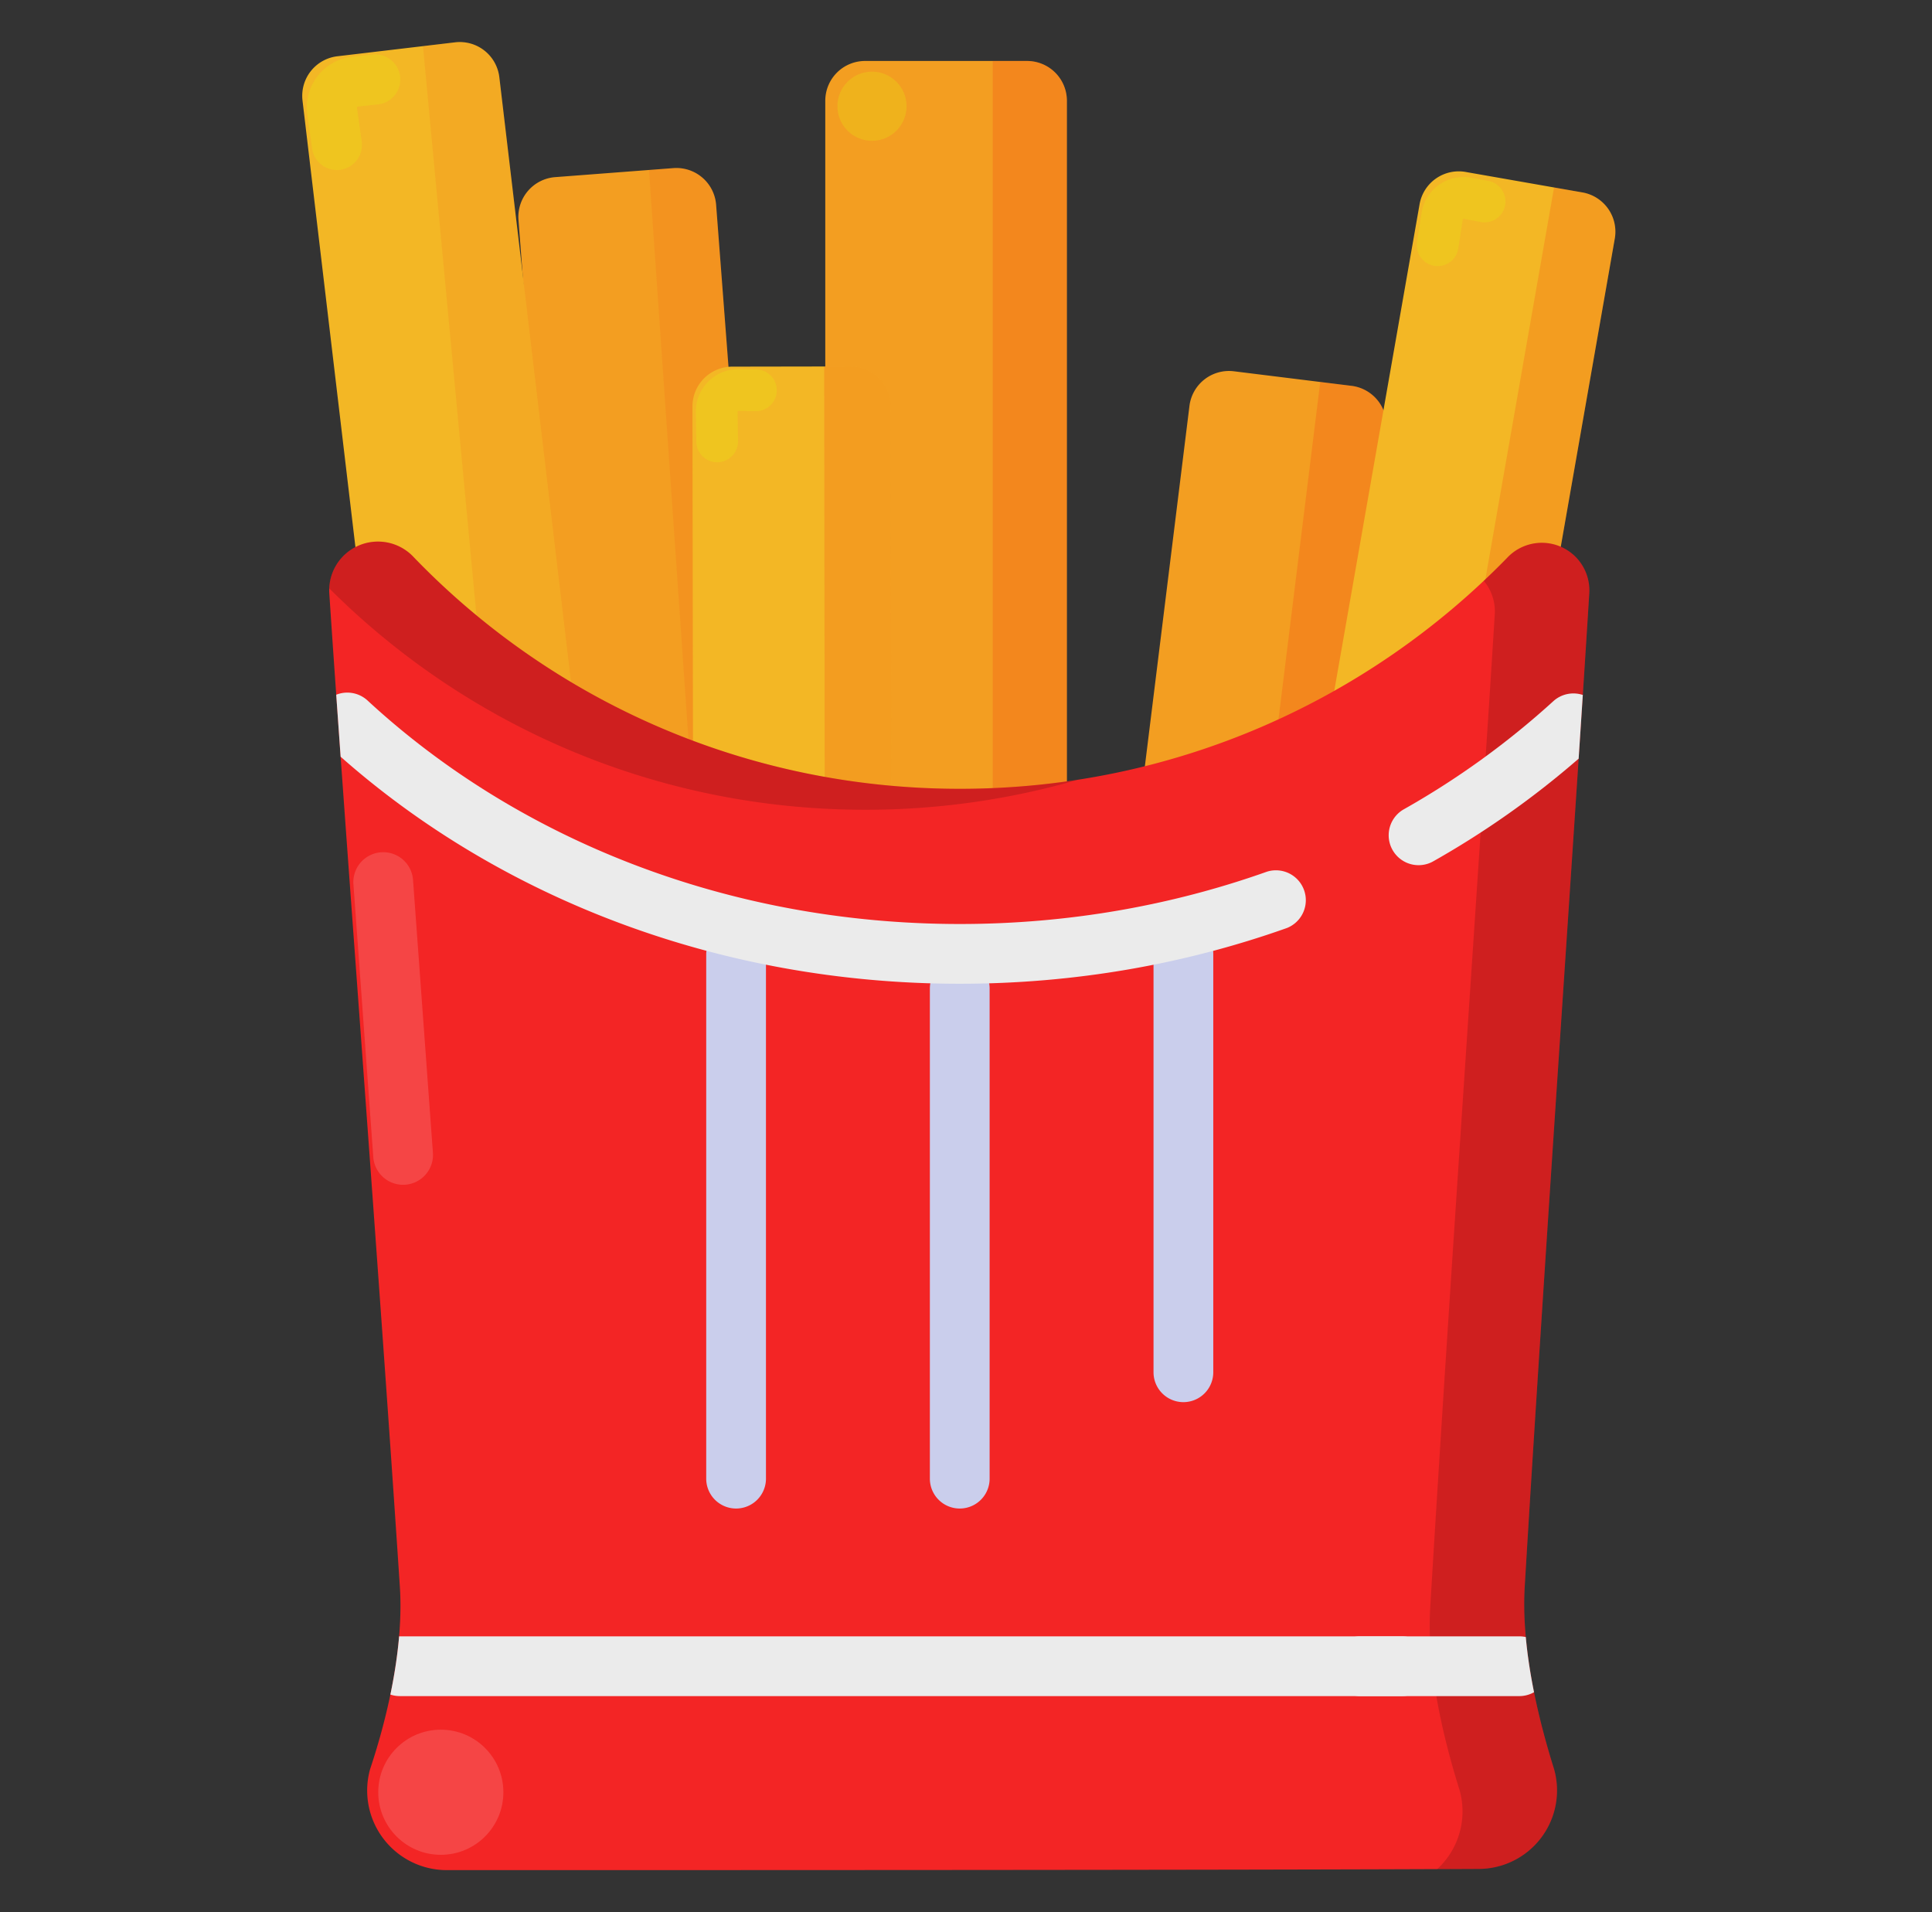 <?xml version="1.0" encoding="UTF-8"?> <svg xmlns="http://www.w3.org/2000/svg" fill-rule="evenodd" stroke-linejoin="round" stroke-miterlimit="2" clip-rule="evenodd" viewBox="0 0 97 96" id="potato"><rect x="0" y="0" width="97" height="96" fill="#333333" stroke="none"/><path fill="none" d="M.139 0h96v96h-96z"></path><path fill="#f39e21" d="M53.566 5.061a1.999 1.999 0 0 0-2-2h-8.131a1.997 1.997 0 0 0-2 2v45.297h12.131V5.061Z"></path><path fill="#f20d0d" fill-opacity=".15" d="M49.842 3.061v47.297h3.724V5.061a1.999 1.999 0 0 0-2-2h-1.724Z"></path><path fill="#f39e21" d="M69.596 21.601a2 2 0 0 0-1.74-2.23l-5.906-.731a2 2 0 0 0-2.231 1.739L55.1 57.706l9.876 1.222 4.62-37.327Z"></path><path fill="#f20d0d" fill-opacity=".15" d="m66.285 19.177-4.522 36.538-6.32-.782-.343 2.773 9.876 1.222 4.62-37.327a2 2 0 0 0-1.74-2.23l-1.571-.194Z"></path><path fill="#f39e21" d="M35.954 10.282a2 2 0 0 0-2.147-1.842l-5.934.453a2 2 0 0 0-1.842 2.147l2.865 37.502 9.923-.758-2.865-37.502Z"></path><path fill="#f20d0d" fill-opacity=".08" d="m32.585 8.533 2.739 39.518 3.495-.267-2.865-37.502a2 2 0 0 0-2.147-1.842l-1.222.093Z"></path><path fill="#f3b725" d="M44.718 20.394a2.002 2.002 0 0 0-2.004-1.997l-5.951.01a1.999 1.999 0 0 0-1.997 2.003l.058 37.611 9.952-.015-.058-37.612Z"></path><path fill="#f20d0d" fill-opacity=".15" d="m41.38 18.4.047 39.611 3.349-.005-.058-37.612a2.002 2.002 0 0 0-2.004-1.997l-1.334.003Z"></path><path fill="#f3b725" d="M25.07 3.875a2 2 0 0 0-2.221-1.75l-5.911.7a2 2 0 0 0-1.75 2.222l5.17 43.622 9.883-1.172L25.07 3.875Z"></path><path fill="#f20d0d" fill-opacity=".08" d="m21.237 2.316 4.297 45.739 4.707-.558L25.07 3.875a2 2 0 0 0-2.221-1.75l-1.612.191Z"></path><path fill="#f3b725" d="M81.074 11.976a2.001 2.001 0 0 0-1.625-2.315l-5.862-1.028a1.996 1.996 0 0 0-2.315 1.624l-7.164 40.86 9.802 1.719 7.164-40.86Z"></path><path fill="#e5f20d" fill-opacity=".25" d="m74.755 9.091-.877-.166a2.137 2.137 0 0 0-2.507 1.772l-.225 1.454a1.05 1.05 0 0 0 .875 1.196 1.05 1.05 0 0 0 1.196-.875l.225-1.454a.041.041 0 0 1 .017-.027.039.039 0 0 1 .03-.006l.877.165a1.048 1.048 0 0 0 .389-2.059zm-36.759 9.457-.893-.014a2.135 2.135 0 0 0-2.168 2.172l.025 1.471c.01.578.487 1.039 1.065 1.03a1.05 1.05 0 0 0 1.03-1.066l-.025-1.471c0-.011.004-.022.011-.029a.04.04 0 0 1 .029-.012l.893.014a1.048 1.048 0 0 0 .033-2.095z"></path><path fill="#f20d0d" fill-opacity=".15" d="M78.025 9.411 70.516 52.24l3.394.596 7.164-40.86a2.001 2.001 0 0 0-1.625-2.315l-1.424-.25Z"></path><path fill="#f32525" d="M16.534 29.8a2.448 2.448 0 0 1 4.249-1.815c6.925 7.181 16.654 11.617 27.411 11.617 10.757 0 20.486-4.436 27.456-11.576a2.387 2.387 0 0 1 4.142 1.77c-.654 10.625-2.33 34.617-3.24 49.856-.179 2.988.613 6.427 1.476 9.176a3.941 3.941 0 0 1-3.794 5.001c-12.015.06-39.8.06-51.799.06a3.997 3.997 0 0 1-3.855-5.065c.913-2.735 1.692-6.18 1.495-9.172-1.002-15.239-2.843-39.23-3.541-49.852Z"></path><path fill-opacity=".15" d="M74.496 29.159c.393-.369.777-.747 1.154-1.133a2.387 2.387 0 0 1 4.142 1.77c-.654 10.625-2.33 34.617-3.24 49.856-.179 2.988.613 6.427 1.476 9.176a3.941 3.941 0 0 1-3.794 5.001l-2.076.009a3.938 3.938 0 0 0 1.125-3.959c-.863-2.749-1.655-6.188-1.476-9.176.91-15.239 2.586-39.231 3.24-49.856a2.383 2.383 0 0 0-.551-1.688Zm-57.965.379a2.45 2.45 0 0 1 4.252-1.553c6.925 7.181 16.654 11.617 27.411 11.617 2.018 0 4-.156 5.933-.456a38.366 38.366 0 0 1-10.678 1.508c-10.504 0-20.029-4.23-26.918-11.116Z"></path><path fill="#caceec" d="M35.457 47.889v26.346a1.5 1.5 0 0 0 3 0V47.889a1.501 1.501 0 0 0-3 0zm11.229 1.746v24.6a1.5 1.5 0 0 0 3 0v-24.6a1.5 1.5 0 0 0-3 0zm11.229-1.746v21.005a1.5 1.5 0 0 0 3 0V47.889a1.5 1.5 0 0 0-3 0z"></path><path fill="#ebebeb" d="M20.038 82.152H70.381a1.5 1.5 0 0 1 0 3H20.075c-.166 0-.326-.027-.475-.077.201-.965.355-1.95.438-2.923Z"></path><path fill="#ebebeb" d="M77.019 84.957c-.218.124-.47.195-.738.195h-8.038a1.501 1.501 0 0 1 0-3h8.038c.111 0 .22.012.324.035.084.921.229 1.854.414 2.77zM16.881 34.879a1.5 1.5 0 0 1 1.575.292c7.51 6.942 18.068 11.218 29.735 11.218 5.444 0 10.645-.931 15.414-2.625a1.501 1.501 0 0 1 1.005 2.827c-5.08 1.805-10.62 2.798-16.419 2.798-12.121 0-23.112-4.342-31.089-11.398l-.221-3.112zm62.378 3.209a44.396 44.396 0 0 1-7.331 5.172 1.501 1.501 0 0 1-1.476-2.613 41.25 41.25 0 0 0 7.532-5.441 1.5 1.5 0 0 1 1.484-.316l-.209 3.198z"></path><circle cx="43.78" cy="5.333" r="1.736" fill="#e5f20d" fill-opacity=".25"></circle><path fill="#e5f20d" fill-opacity=".25" d="m18.76 2.734-1.066.115a2.563 2.563 0 0 0-2.264 2.906l.246 1.75a1.259 1.259 0 0 0 2.491-.352l-.246-1.749a.046.046 0 0 1 .009-.036.048.048 0 0 1 .033-.018l1.066-.115a1.259 1.259 0 0 0-.269-2.501Z"></path><path fill="#fff" fill-opacity=".15" d="m17.744 44.384 1.001 13.746a1.501 1.501 0 0 0 2.993-.218l-1.002-13.746a1.5 1.5 0 0 0-2.992.218Z"></path><circle cx="22.132" cy="89.979" r="3.141" fill="#fff" fill-opacity=".15"></circle></svg> 